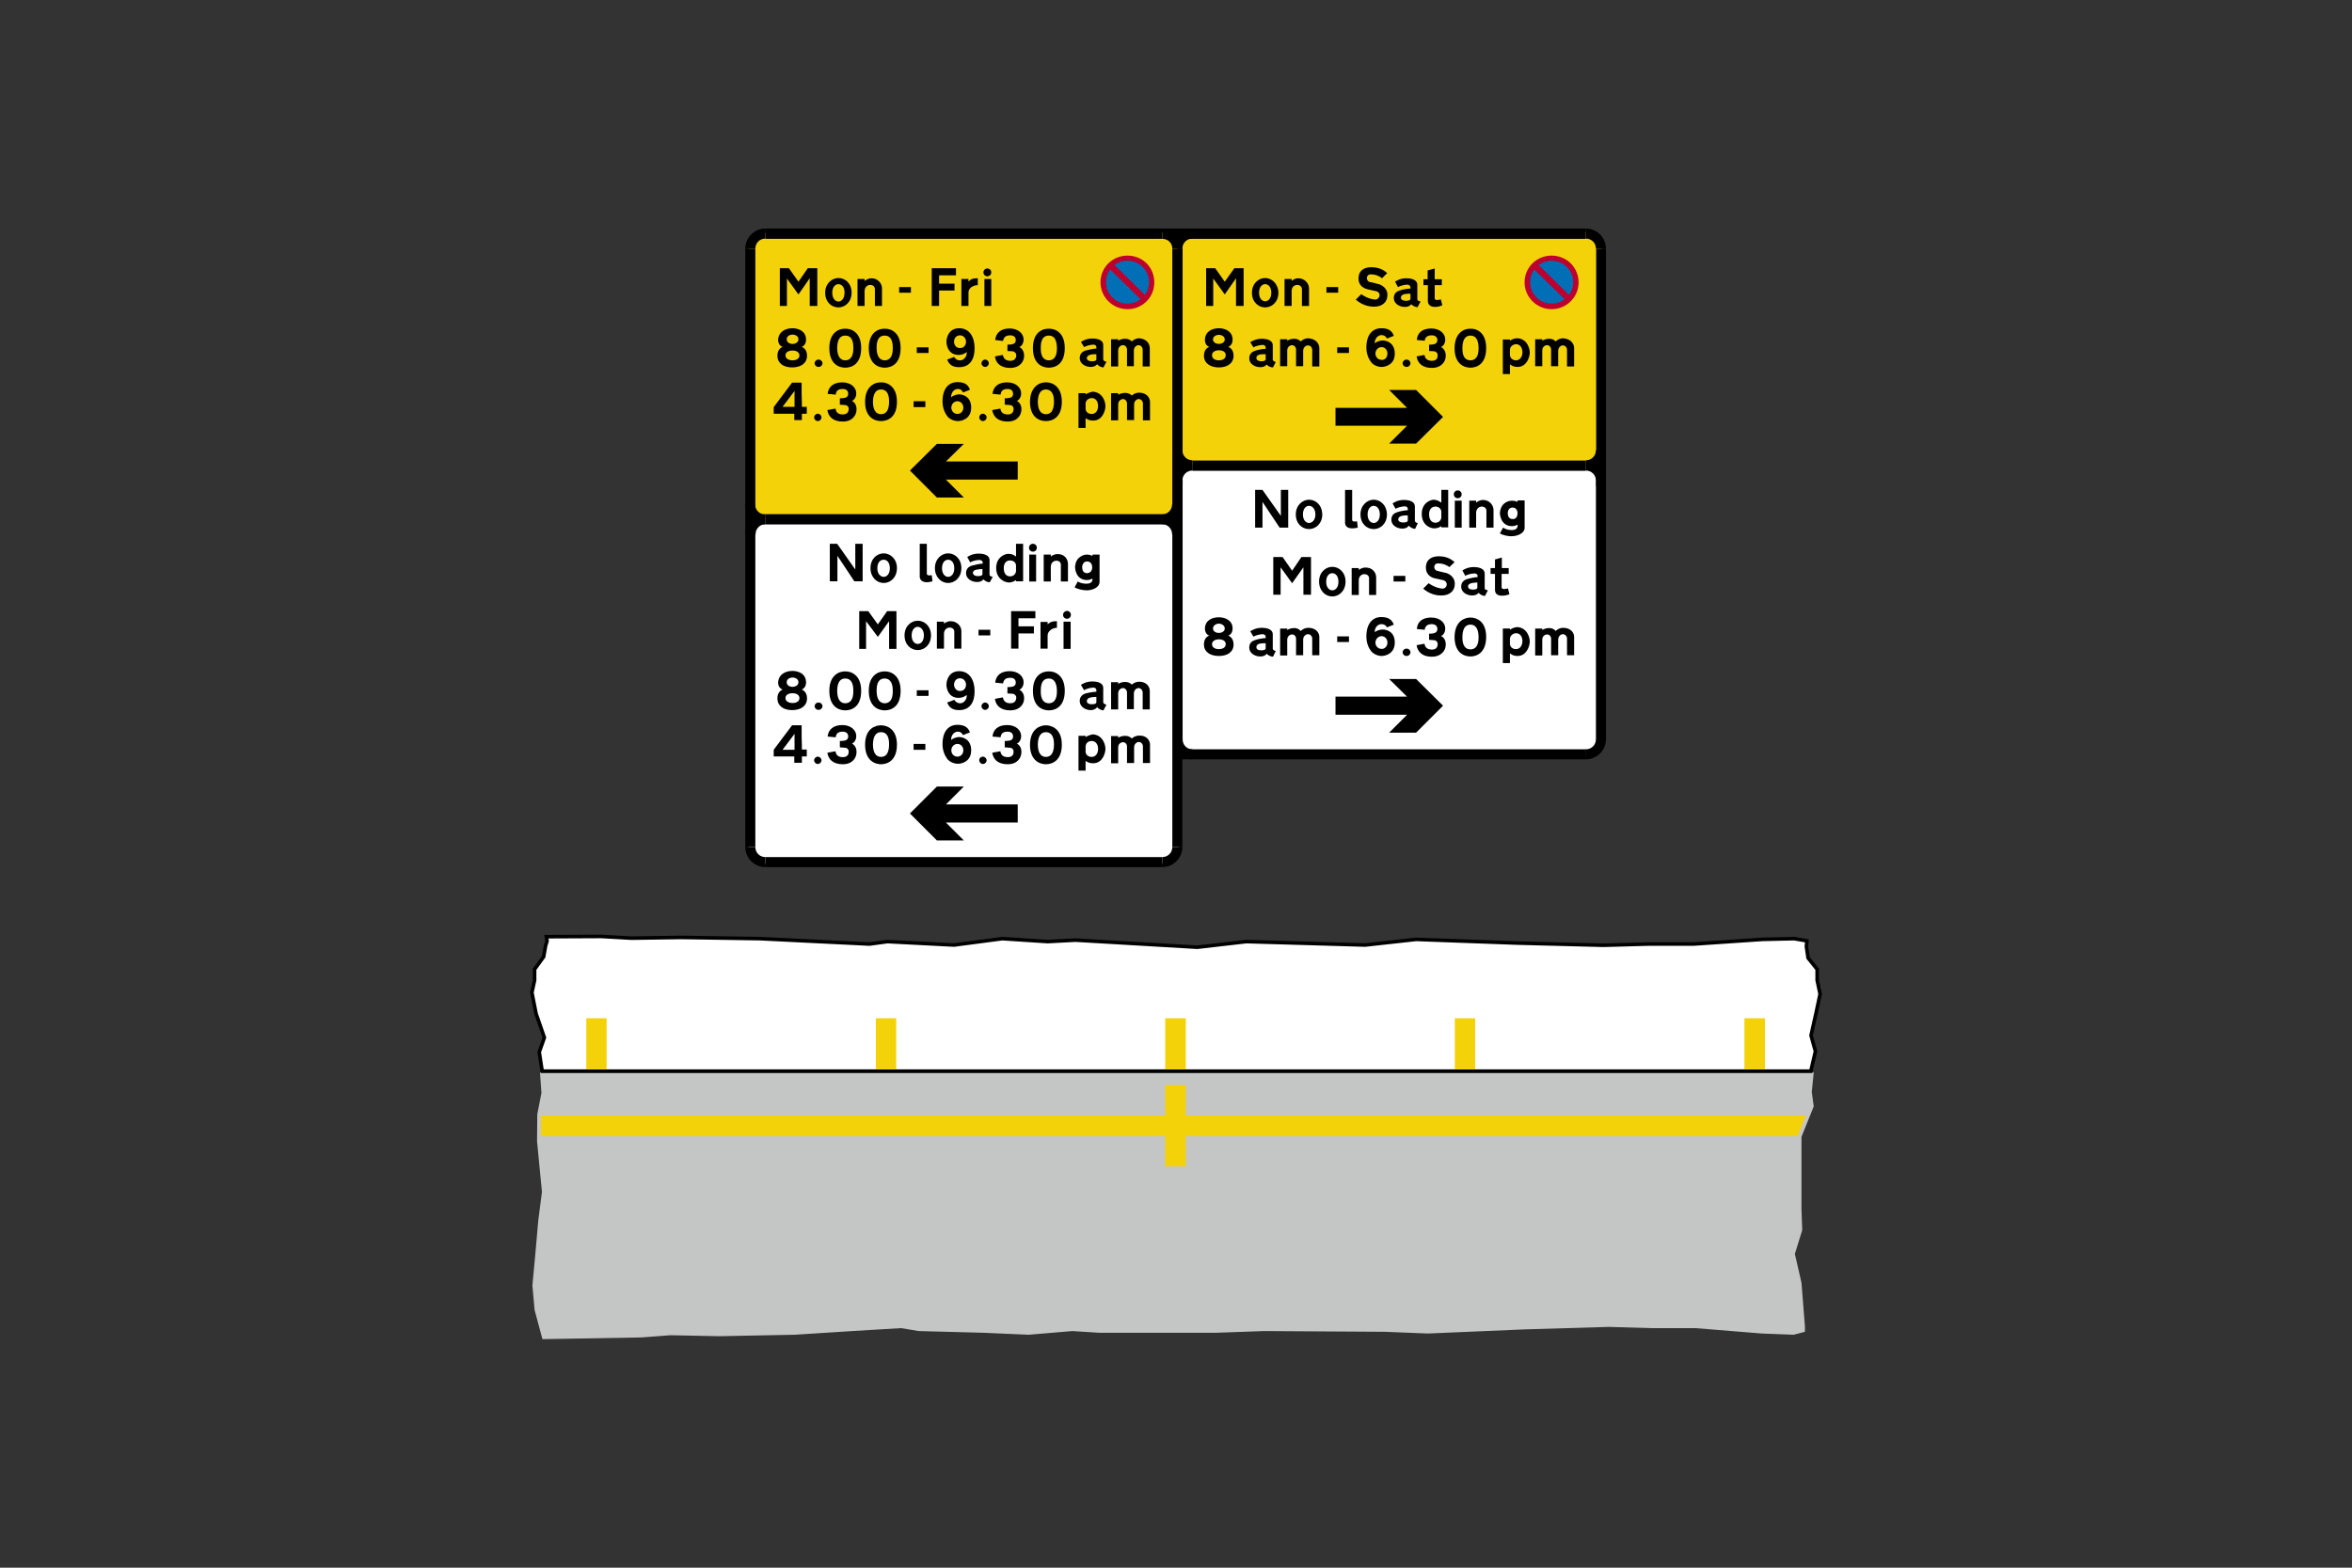 <?xml version="1.0" encoding="utf-8"?>
<!-- Generator: Adobe Illustrator 26.0.2, SVG Export Plug-In . SVG Version: 6.00 Build 0)  -->
<svg version="1.1" id="Layer_1" xmlns="http://www.w3.org/2000/svg" xmlns:xlink="http://www.w3.org/1999/xlink" x="0px" y="0px"
	 viewBox="0 0 960 640" style="enable-background:new 0 0 960 640;" xml:space="preserve">
<rect x="0" y="0" width="960" height="640" fill="#333333" stroke="none"/>
<style type="text/css">
	.st0{fill-rule:evenodd;clip-rule:evenodd;fill:#C4C5C5;}
	.st1{fill-rule:evenodd;clip-rule:evenodd;fill:#FFFFFF;stroke:#000000;stroke-width:1.462;stroke-miterlimit:10;}
	.st2{fill-rule:evenodd;clip-rule:evenodd;fill:#F4D209;}
	.st3{fill-rule:evenodd;clip-rule:evenodd;fill:#FFFFFF;}
	.st4{fill-rule:evenodd;clip-rule:evenodd;}
	.st5{fill-rule:evenodd;clip-rule:evenodd;fill:#BD002D;}
	.st6{fill-rule:evenodd;clip-rule:evenodd;fill:#006FB6;}
</style>
<g>
	<polygon class="st0" points="220.4,437.8 221,446.2 219.3,454.9 219.2,465.9 221.2,486.6 219.7,498.3 218.5,512 217.3,524.8 
		218.2,534.8 221.4,546.7 261.9,546 273.7,545.1 293.5,545.5 324.4,544.9 347.8,543.4 367.8,542.2 375,543.4 401.5,544.1 
		419.9,544.9 437.7,543.4 448.7,544.1 496.2,544.1 515.9,543.4 565.3,543.7 582.8,544.4 622.7,542.7 656.6,541.7 673.9,542.2 
		692,542.2 719.1,544.4 732.1,544.9 736.7,543.7 736.7,541.4 735.3,523.7 732.6,511.9 735.6,502.2 735.3,493.8 735.3,464.1 
		740.3,451.7 739.5,445.8 740.3,437.8 	"/>
	<polygon class="st1" points="739.1,437.3 741,429.2 739.2,422.7 741.2,413.8 742.9,405.8 741.7,400.2 741.7,395.7 738,391.1 
		737.3,386.4 737.5,384.1 732.3,383.2 719.3,383.5 691.2,385.4 672.7,385.4 654.5,385.9 619.2,385 578,383.5 557.2,385.8 
		508.7,384.4 488.7,386.7 439,383.8 427.6,384.4 409.1,383.2 389.4,385.8 362.2,384.4 354.9,385.4 334.5,384.4 310.2,383.2 
		278.1,382.7 257.7,383 245.4,382.3 223,382.4 223.3,384.1 222.7,386.1 221.9,390.6 218.2,395.7 218.2,400.2 217.1,405.2 
		218.8,413.8 222.2,423.6 220.1,429.5 221.3,437.3 	"/>
	<polygon class="st2" points="220.8,463.8 733.8,463.8 737.1,455.4 220.8,455.4 	"/>
	<polygon class="st2" points="475.6,443 484,443 484,476.2 475.6,476.2 	"/>
	<polygon class="st2" points="593.8,415.7 602.1,415.7 602.1,436.6 593.8,436.6 	"/>
	<polygon class="st2" points="712,415.7 720.4,415.7 720.4,436.6 712,436.6 	"/>
	<polygon class="st2" points="357.5,415.7 365.8,415.7 365.8,436.6 357.5,436.6 	"/>
	<polygon class="st2" points="475.6,415.7 484,415.7 484,436.6 475.6,436.6 	"/>
	<polygon class="st2" points="239.3,415.7 247.6,415.7 247.6,436.6 239.3,436.6 	"/>
	<g>
		<g>
			<polygon class="st3" points="480,197.6 481.4,192.1 486.8,189.3 647.2,189.3 652.7,192.1 654.1,196.2 654.1,301.5 651.3,305.6 
				647.2,308.4 486.8,308.4 481.4,305.6 480,301.5 			"/>
			<polygon class="st4" points="535.1,236.3 535.1,242.8 532,242.8 532,231.6 527.4,238.1 522.7,231.6 522.7,242.8 519.7,242.8 
				519.7,227.4 523.5,227.4 527.4,233 531.2,227.4 535.1,227.4 535.1,231.9 			"/>
			<path class="st4" d="M580.9,240.3l2.2-2.2l0,0c2.9,2,5.2,2.2,5.8,2.2c0.8,0,1.6-0.8,1.6-1.7c0-1-0.7-1.5-1.2-1.7
				c-0.6-0.1-2.6-0.6-3.6-0.8c-0.8-0.1-3.7-1-3.7-4.4c0-3.3,2.4-4.6,5.2-4.6c2.7,0,4.8,0.8,6.5,2.4l0,0l-2.1,2l0,0
				c-1.1-0.8-2.6-1.5-4.7-1.5c-1.3,0-1.5,1.2-1.5,1.5c0,0.4,0.3,1.3,1.1,1.5c0.8,0.2,3,0.8,3.3,0.8c0.9,0.1,4,1.3,4,4.5
				c0,2.9-2,4.8-5.5,4.8C584.9,243.2,582.1,241.4,580.9,240.3L580.9,240.3z"/>
			<path class="st4" d="M603,237.8v2.1l0,0c0,0.8-1.6,0.8-1.8,0.8c-0.3,0-2,0-2-1.3C599.2,238,601.3,237.9,603,237.8L603,237.8z
				 M606,239.9v-5.8l0,0c0-1.5-1.5-2.6-4.5-2.6c-2.4,0-4,1-4.6,1.4l0,0l1.2,2.2l0,0c1-0.7,2.9-1,3.8-1c0.8,0,1.2,0.6,1.2,0.9l0,0
				v0.6l0,0c-1,0-3.3,0.5-4.3,0.8c-0.9,0.3-2.4,1-2.4,3.1c0,2.2,2.2,3.6,4.5,3.6c2,0,2.6-1.1,2.6-1.1s1,1.2,2.6,1.3l0,0l1.2-2.3l0,0
				C605.8,240.7,606,240.3,606,239.9L606,239.9z"/>
			<path class="st4" d="M561.7,235.7v7.2h-2.9v-6.9l0,0c0-0.8-0.7-1.6-1.9-1.6c-1.3,0-2.3,1-2.3,2.5l0,0v6h-2.9v-11h2.9v0.8l0,0
				c0,0,1.1-1,2.7-1C560,231.6,561.7,233.6,561.7,235.7L561.7,235.7z"/>
			<path class="st4" d="M543.8,234c-1.2,0-2.5,1-2.5,3.5c0,2.4,1.3,3.5,2.5,3.5l0,0c1.2,0,2.5-1.1,2.5-3.5
				C546.3,235,545,234,543.8,234L543.8,234z M543.8,231.4c-2.7,0-5.4,2.2-5.4,6c0,3.8,2.6,6.1,5.4,6.1l0,0c2.7,0,5.4-2.2,5.4-6.1
				C549.2,233.6,546.5,231.4,543.8,231.4L543.8,231.4z"/>
			<path class="st4" d="M616.1,242.6l-0.6-2.4l0,0c-2,0.6-2.6,0.1-2.6-0.4l0,0v-5.5h2.9v-2.4H613v-4.3l-2.8,0.8v3.5h-1.8v2.4h1.8
				v6.5l0,0c0,1.4,0.8,2.4,2.9,2.4C614.7,243.2,615.8,242.7,616.1,242.6L616.1,242.6z"/>
			<polygon class="st4" points="568.8,235.1 573.6,235.1 573.6,237.4 568.8,237.4 			"/>
			<polygon class="st4" points="514.1,200 515.3,200 522.8,210.6 522.8,200 525.8,200 525.8,215.4 522.3,215.4 515.3,204.9 
				515.3,215.4 512.3,215.4 512.3,200 513.1,200 			"/>
			<path class="st4" d="M588.3,209c0,0.7,0,1.4,0,2.2c0,0.9-0.8,2.2-2.4,2.2c-1.7,0-2.6-1.4-2.6-3.5c0-2,1.1-3.1,2.6-3.1
				C587.2,206.8,588.3,207.7,588.3,209L588.3,209z M588.3,205.2c0-1.7,0-3.4,0-5.2c0.9,0,1.8,0,2.8,0c0,5.1,0,10.2,0,15.3
				c-0.9,0-1.8,0-2.8,0c0-0.1,0-0.3,0-0.5c0,0-1.2,0.9-2.9,0.9c-1.7,0-5.1-1.4-5.1-5.9c0-4.5,3.6-5.8,4.9-5.8
				C586.6,204.1,587.2,204.5,588.3,205.2L588.3,205.2z"/>
			<path class="st4" d="M612.2,217.8l1.3-2.4l0,0c0.5,0.3,1.5,1,3.6,1c2.8,0,2.3-2.2,2.3-2.2s-1,0.6-2.2,0.6c-4.9,0-5-5.3-5-5.3
				s0-2.4,1.7-3.9c1-0.8,2-1.2,3.3-1.2c0.4,0,1.5,0.1,2.2,0.5l0,0v-0.6h2.9v11.1l0,0c0,2.5-3.3,3.5-5.2,3.5
				C615.4,219,613.3,218.4,612.2,217.8L612.2,217.8z M619.4,209.5c0-1.1-0.6-2.3-2-2.3c-1.5,0-2,1.3-2,2.3c0,1,0.4,2.4,2,2.4l0,0
				C618.8,212,619.4,210.8,619.4,209.5L619.4,209.5z"/>
			<polygon class="st4" points="593.8,204.4 596.6,204.4 596.6,215.4 593.8,215.4 			"/>
			<path class="st4" d="M595,200.2c0.9,0,1.6,0.7,1.6,1.6c0,0.9-0.7,1.6-1.6,1.6s-1.6-0.7-1.6-1.6
				C593.4,200.9,594.1,200.2,595,200.2L595,200.2z"/>
			<path class="st4" d="M554.2,215.4l-0.3-2.6l0,0c-1.3,0.3-2,0.1-2-0.6l0,0v-12.2h-2.9v13.4l0,0c0,1.1,0.7,2.3,2.9,2.3
				C553.1,215.7,554.2,215.4,554.2,215.4L554.2,215.4z"/>
			<path class="st4" d="M534.3,206.5c-1.2,0-2.5,1.1-2.5,3.5c0,2.4,1.3,3.5,2.5,3.5l0,0c1.2,0,2.6-1.1,2.6-3.5
				C536.9,207.6,535.5,206.5,534.3,206.5L534.3,206.5z M534.3,204c-2.6,0-5.4,2.2-5.4,6c0,3.8,2.6,6,5.4,6l0,0c2.7,0,5.4-2.2,5.4-6
				C539.6,206.1,537,204,534.3,204L534.3,204z"/>
			<path class="st4" d="M560.7,206.5c-1.2,0-2.5,1.1-2.5,3.5c0,2.4,1.3,3.5,2.5,3.5l0,0c1.2,0,2.5-1.1,2.5-3.5
				C563.2,207.6,561.9,206.5,560.7,206.5L560.7,206.5z M560.7,204c-2.6,0-5.4,2.2-5.4,6c0,3.8,2.6,6,5.4,6l0,0c2.7,0,5.4-2.2,5.4-6
				C566,206.1,563.3,204,560.7,204L560.7,204z"/>
			<path class="st4" d="M574.6,210.4v2.1l0,0c0,0.8-1.6,0.8-1.9,0.8c-0.2,0-2,0-2-1.3C570.8,210.5,572.9,210.4,574.6,210.4
				L574.6,210.4z M577.5,212.4v-5.7l0,0c0-1.5-1.5-2.6-4.5-2.6c-2.4,0-4,1-4.6,1.4l0,0l1.2,2.2l0,0c1-0.6,2.9-1,3.8-1
				c0.8,0,1.2,0.6,1.2,1l0,0v0.6l0,0c-1,0-3.3,0.4-4.3,0.8c-0.9,0.3-2.4,0.9-2.4,3.1c0,2.2,2.2,3.6,4.5,3.6c2,0,2.6-1.2,2.6-1.2
				s1,1.2,2.6,1.3l0,0l1.1-2.3l0,0C577.4,213.2,577.5,212.7,577.5,212.4L577.5,212.4z"/>
			<path class="st4" d="M609.6,208.2v7.2h-2.9v-6.9l0,0c0-0.8-0.6-1.7-1.9-1.7c-1.2,0-2.3,1-2.3,2.5l0,0v6.1h-2.8v-11h2.8v0.8l0,0
				c0,0,1.2-1.1,2.8-1.1C607.9,204.1,609.6,206.2,609.6,208.2L609.6,208.2z"/>
			<path class="st4" d="M651.4,196.2L651.4,196.2c0-2.3-1.8-4.1-4.1-4.1V188c4.5,0,8.2,3.7,8.2,8.2L651.4,196.2L651.4,196.2z"/>
			<polygon class="st4" points="545.1,291.8 574.3,291.8 567,299.1 578,299.1 589,288.1 578,277.2 567,277.2 574.3,284.4 
				545.1,284.4 			"/>
			<path class="st4" d="M480.6,305.9v4.1h166.8v-4.1l0,0C591.8,305.9,536.2,305.9,480.6,305.9L480.6,305.9z"/>
			<path class="st4" d="M651.4,301.8c0,2.3-1.8,4.1-4.1,4.1c0,1.3,0,2.7,0,4.1c4.5,0,8.2-3.7,8.2-8.2
				C654.2,301.8,652.8,301.8,651.4,301.8L651.4,301.8z"/>
			<path class="st4" d="M651.4,196.2v105.7h4.1V196.2h0C654.2,196.2,652.8,196.2,651.4,196.2L651.4,196.2z"/>
			<path class="st4" d="M482.6,196.2L482.6,196.2c0-2.3,1.8-4.1,4.1-4.1V188c-4.5,0-8.2,3.7-8.2,8.2L482.6,196.2L482.6,196.2z"/>
			<path class="st4" d="M478.5,196.2v105.7h4.2V196.2l0,0C481.3,196.2,479.9,196.2,478.5,196.2L478.5,196.2z"/>
			<path class="st4" d="M482.7,301.8c0,2.3,1.7,4.1,4,4.1c0,1.3,0,2.7,0,4.1c-4.5,0-8.2-3.7-8.2-8.2
				C479.9,301.8,481.3,301.8,482.7,301.8L482.7,301.8z"/>
			<path class="st4" d="M538.5,260v7.5h-2.9v-6.8l0,0c0-1-0.8-1.8-1.7-1.8c-0.9,0-2,0.8-2,2.2l0,0v6.4h-2.9v-6.8l0,0
				c0-1-0.8-1.7-1.6-1.7c-0.8,0-2,0.6-2,2.2l0,0v6.4h-2.9v-11h2.9v0.6l0,0c0,0,1-0.8,2.9-0.8c1.7,0,2.6,1.2,2.6,1.2s1.2-1.3,3.1-1.3
				C537,256.3,538.5,258.2,538.5,260L538.5,260z"/>
			<path class="st4" d="M616.3,260.8v2l0,0c0,1.1,0.8,2.2,2.5,2.2c1.6,0,2.6-1.5,2.6-3.3c0-1.7-0.9-3.2-2.6-3.2
				C617.2,258.6,616.3,259.8,616.3,260.8L616.3,260.8z M616.3,257.1v-0.5h-2.9v14.1h2.9v-4l0,0c0,0,1,1.1,3.1,1.1c3.8,0,5-4.2,5-5.9
				c0-1.4-0.6-3-1.4-4c-0.8-1-2-1.8-3.8-1.9C618.2,256.1,617.1,256.5,616.3,257.1L616.3,257.1z"/>
			<path class="st4" d="M574.1,264.8c0.9,0,1.6,0.7,1.6,1.5c0,0.8-0.7,1.5-1.6,1.5s-1.6-0.7-1.6-1.5
				C572.5,265.5,573.2,264.8,574.1,264.8L574.1,264.8z"/>
			<path class="st4" d="M588.1,259.7c0.1,0,1.8-0.7,1.8-3.1c0-2.4-2.2-4.5-5.7-4.5c-3.6,0-5.7,1.7-5.9,4.7l0,0l3.2,0.3l0,0
				c0.2-1.4,1-2.3,2.9-2.3c2,0,2.3,1.4,2.3,2c-0.1,1.3-0.8,1.9-3.4,1.9l0,0v2.5l0,0c0.8,0.1,2.3,0.1,2.7,0.3c0.8,0.6,0.8,1,0.8,1.5
				c0,0.3,0,2.2-2.3,2.2c-2.3,0-2.9-1.3-3.1-2.4l0,0l-3.2,0.6l0,0c0.4,2.6,2.2,4.7,6.2,4.7c4,0,5.7-2.7,5.7-4.8
				C590.2,261.1,588.9,259.8,588.1,259.7L588.1,259.7z"/>
			<path class="st4" d="M566.3,262.3c0-1.4-1-2.6-2.4-2.6c-1.4,0-2.5,1.3-2.5,2.6c0,1.4,1,2.6,2.5,2.6
				C564.7,265,566.3,264.3,566.3,262.3L566.3,262.3z M566.1,256.1c0.9-0.3,1.8-0.7,2.8-1.1c-0.6-1.5-1.6-3.1-5.1-3.1
				c-3.5,0-6.1,2.6-6.1,8c0,2.8,1.1,4.9,2,6c0.8,1,2.6,1.9,4.2,1.9c1.7,0,5.4-1,5.4-5.5c0-4.5-3.4-5.3-4.9-5.3
				c-1.5,0-2.9,0.7-3.3,1.1c0-2.4,1.7-3.3,2.7-3.3C564.9,254.8,565.6,255.2,566.1,256.1L566.1,256.1z"/>
			<path class="st4" d="M497.5,258.4c-1.1,0-2.4-0.6-2.4-1.8c0-1.3,1.3-2,2.4-2l0,0c1.1,0,2.4,0.7,2.4,2
				C499.9,257.8,498.6,258.4,497.5,258.4L497.5,258.4z M497.5,265c-1.6,0-2.8-0.7-2.8-2c0-1.3,1.3-2,2.8-2l0,0c1.5,0,2.8,0.6,2.8,2
				C500.3,264.3,499.1,265,497.5,265L497.5,265z M497.5,252c2.5,0,5.6,1.2,5.6,4.6c0,2.4-1.8,2.9-1.8,2.9s2.2,0.6,2.2,3.6
				c0,3-2.4,4.7-6,4.7l0,0c-3.6,0-6.1-1.7-6.1-4.7c0-3.1,2.2-3.6,2.2-3.6s-1.8-0.5-1.8-2.9C491.9,253.1,494.9,252,497.5,252
				L497.5,252z"/>
			<path class="st4" d="M600.2,255c1.6,0,3.2,1,3.3,4.9c0.1,4-1.5,5.2-3.3,5.2l0,0c-1.9,0-3.4-1.3-3.3-5.2
				C597,255.9,598.6,255,600.2,255L600.2,255z M600.2,252.1c2.2,0,6.4,1.3,6.4,7.9s-4,8-6.4,8l0,0c-2.4,0-6.5-1.3-6.5-8
				C593.8,253.4,598,252.1,600.2,252.1L600.2,252.1z"/>
			<path class="st4" d="M516.6,262.6v2.1l0,0c0,0.8-1.6,0.8-1.8,0.8c-0.3,0-2,0-2-1.3C512.8,262.6,514.9,262.6,516.6,262.6
				L516.6,262.6z M519.5,264.6v-5.7l0,0c0-1.5-1.5-2.6-4.5-2.6c-2.4,0-4,1-4.7,1.4l0,0l1.3,2.2l0,0c1-0.6,2.9-1,3.8-1
				c0.8,0,1.2,0.6,1.2,1l0,0v0.6l0,0c-1,0-3.3,0.4-4.3,0.8c-0.9,0.3-2.4,0.9-2.4,3.1c0,2.2,2.2,3.6,4.5,3.6c2,0,2.6-1.1,2.6-1.1
				s1,1.1,2.6,1.2l0,0l1.1-2.3l0,0C519.4,265.4,519.5,264.9,519.5,264.6L519.5,264.6z"/>
			<polygon class="st4" points="545.8,259.8 550.6,259.8 550.6,262.1 545.8,262.1 			"/>
			<path class="st4" d="M642.5,260v7.5h-2.9v-6.8l0,0c0-1-0.8-1.8-1.7-1.8c-0.8,0-1.9,0.8-1.9,2.2l0,0v6.4h-2.9v-6.8l0,0
				c0-1-0.8-1.7-1.6-1.7c-0.8,0-2,0.6-2,2.2l0,0v6.4h-2.9v-11h2.9v0.6l0,0c0,0,1-0.8,2.9-0.8c1.7,0,2.6,1.2,2.6,1.2
				c-0.1,0,1.2-1.3,3-1.3C641,256.3,642.5,258.2,642.5,260L642.5,260z"/>
			<polygon class="st2" points="480.2,101.6 482.9,96.1 488.4,94.7 647.3,94.7 652.8,97.5 654.2,104.3 654.2,182.9 651.4,188.6 
				645.9,189.8 485.7,189.8 481.6,187 480.2,181.6 			"/>
			<polygon class="st4" points="507.6,118.3 507.6,124.9 504.5,124.9 504.5,113.6 499.9,120.2 495.2,113.7 495.2,124.9 492.3,124.9 
				492.3,109.5 496,109.5 499.9,115 503.8,109.5 507.6,109.5 507.6,113.9 			"/>
			<path class="st4" d="M553.4,122.3l2.2-2.2l0,0c2.9,2,5.2,2.2,5.8,2.2c0.8,0,1.7-0.8,1.7-1.8s-0.8-1.5-1.3-1.6
				c-0.5-0.1-2.6-0.6-3.6-0.8c-0.8-0.2-3.7-1-3.7-4.4s2.4-4.6,5.2-4.6c2.7,0,4.8,0.8,6.5,2.4l0,0l-2.1,2.1l0,0
				c-1.1-0.9-2.6-1.6-4.7-1.6c-1.3,0-1.5,1.2-1.5,1.6s0.3,1.3,1.1,1.5c0.8,0.1,3,0.7,3.3,0.8c0.9,0.1,4,1.3,4,4.5
				c0,2.9-2,4.8-5.5,4.8C557.4,125.2,554.6,123.5,553.4,122.3L553.4,122.3z"/>
			<path class="st4" d="M575.7,119.9v2.1l0,0c0,0.8-1.6,0.8-1.9,0.8c-0.3,0-2,0-2-1.3C571.8,120,573.8,119.9,575.7,119.9
				L575.7,119.9z M578.5,121.9v-5.7l0,0c0-1.5-1.5-2.6-4.5-2.6c-2.4,0-4,1-4.6,1.4l0,0l1.2,2.2l0,0c1-0.6,2.9-1,3.8-1
				c0.8,0,1.3,0.6,1.3,1l0,0v0.6l0,0c-1,0-3.4,0.4-4.4,0.8c-0.9,0.3-2.4,0.9-2.4,3.1c0,2.2,2.2,3.6,4.5,3.6c2,0,2.6-1.1,2.6-1.1
				s1,1.1,2.6,1.2l0,0l1.2-2.3l0,0C578.4,122.8,578.5,122.3,578.5,121.9L578.5,121.9z"/>
			<path class="st4" d="M534.3,117.7v7.2h-2.9V118l0,0c0-0.8-0.7-1.7-1.9-1.7c-1.3,0-2.3,1-2.3,2.5l0,0v6.1h-2.9v-11h2.9v0.8l0,0
				c0,0,1.1-1.1,2.7-1.1C532.5,113.6,534.3,115.7,534.3,117.7L534.3,117.7z"/>
			<path class="st4" d="M516.4,116c-1.2,0-2.5,1.1-2.5,3.5s1.3,3.5,2.5,3.5l0,0c1.2,0,2.5-1.1,2.5-3.5S517.6,116,516.4,116
				L516.4,116z M516.4,113.5c-2.7,0-5.4,2.2-5.4,6c0,3.8,2.6,6,5.4,6l0,0c2.7,0,5.4-2.2,5.4-6C521.7,115.7,519,113.5,516.4,113.5
				L516.4,113.5z"/>
			<path class="st4" d="M588.7,124.6l-0.6-2.4l0,0c-2,0.6-2.5,0.1-2.5-0.4l0,0v-5.4h2.9v-2.4h-2.9v-4.4l-2.9,0.8v3.6H581v2.4h1.8
				v6.4l0,0c0,1.4,0.8,2.5,3,2.5C587.2,125.3,588.3,124.8,588.7,124.6L588.7,124.6z"/>
			<polygon class="st4" points="541.4,117.2 546.2,117.2 546.2,119.5 541.4,119.5 			"/>
			<path class="st5" d="M625.5,123c4.3,4.3,11.3,4.3,15.6,0c4.3-4.2,4.3-11.2,0-15.5c-4.3-4.2-11.3-4.2-15.6,0
				C621.2,111.8,621.2,118.7,625.5,123L625.5,123z"/>
			<path class="st6" d="M627.1,121.4c3.4,3.4,9,3.4,12.4,0c3.5-3.4,3.5-9,0-12.4c-3.4-3.4-9-3.4-12.4,0
				C623.7,112.4,623.7,118,627.1,121.4L627.1,121.4z"/>
			<polygon class="st5" points="639.5,123 641.3,121.3 627.2,107.4 625.4,109.2 			"/>
			<path class="st4" d="M651.4,183.8L651.4,183.8c0,2.3-1.8,4.1-4.1,4.1v4.1c4.5,0,8.2-3.7,8.2-8.2L651.4,183.8L651.4,183.8z"/>
			<path class="st4" d="M471.2,93.3v4.2h176.1v-4.2l0,0C588.7,93.3,530,93.3,471.2,93.3L471.2,93.3z"/>
			<path class="st4" d="M482.6,101.5L482.6,101.5c0-2.3,1.8-4.1,4.1-4.1v-4.1c-4.5,0-8.2,3.7-8.2,8.2L482.6,101.5L482.6,101.5z"/>
			<path class="st4" d="M482.6,183.8L482.6,183.8c0,2.3,1.8,4.1,4.1,4.1v4.1c-4.5,0-8.2-3.7-8.2-8.2L482.6,183.8L482.6,183.8z"/>
			<path class="st4" d="M478.5,101.5V198h4.2v-96.5l0,0C481.3,101.5,479.9,101.5,478.5,101.5L478.5,101.5z"/>
			<path class="st4" d="M651.5,101.5v97h4v-97h0C654.2,101.5,652.9,101.5,651.5,101.5L651.5,101.5z"/>
			<path class="st4" d="M651.4,101.5L651.4,101.5c0-2.3-1.8-4.1-4.1-4.1v-4.1c4.5,0,8.2,3.7,8.2,8.2L651.4,101.5L651.4,101.5z"/>
			<polygon class="st4" points="545.1,173.8 574.3,173.8 567,181.1 578,181.1 589,170.2 578,159.2 567,159.2 574.3,166.5 
				545.1,166.5 			"/>
			<path class="st4" d="M486.7,188v4.2h160.6V188l0,0C593.8,188,540.3,188,486.7,188L486.7,188z"/>
			<path class="st4" d="M538.5,142.1v7.5h-2.9v-6.8l0,0c0-1-0.8-1.8-1.7-1.8c-0.9,0-2,0.8-2,2.2l0,0v6.3h-2.9v-6.8l0,0
				c0-1-0.8-1.8-1.6-1.8c-0.8,0-2,0.6-2,2.2l0,0v6.4h-2.9v-11h2.9v0.6l0,0c0,0,1-0.8,2.9-0.8c1.7,0,2.6,1.1,2.6,1.1s1.2-1.3,3.1-1.3
				C537,138.3,538.5,140.2,538.5,142.1L538.5,142.1z"/>
			<path class="st4" d="M616.3,142.8v2l0,0c0,1.1,0.8,2.3,2.5,2.3c1.6,0,2.6-1.5,2.6-3.3c0-1.7-0.9-3.3-2.6-3.3
				C617.2,140.6,616.3,141.8,616.3,142.8L616.3,142.8z M616.3,139.1v-0.5h-2.9v14.1h2.9v-4l0,0c0,0,1,1.1,3.1,1.1c3.8,0,5-4.1,5-5.9
				c0-1.4-0.6-2.9-1.4-4c-0.8-0.9-2-1.8-3.8-1.8C618.2,138.1,617.1,138.5,616.3,139.1L616.3,139.1z"/>
			<path class="st4" d="M574.1,146.8c0.9,0,1.6,0.7,1.6,1.5c0,0.8-0.7,1.5-1.6,1.5s-1.6-0.7-1.6-1.5
				C572.5,147.5,573.2,146.8,574.1,146.8L574.1,146.8z"/>
			<path class="st4" d="M588.1,141.7c0.1,0,1.8-0.7,1.8-3.1c0-2.4-2.2-4.5-5.7-4.5c-3.6,0-5.7,1.7-5.9,4.7l0,0l3.2,0.3l0,0
				c0.2-1.4,1-2.2,2.9-2.2c2,0,2.3,1.4,2.3,1.9c-0.1,1.4-0.8,1.9-3.4,1.9l0,0v2.6l0,0c0.8,0.1,2.3,0,2.7,0.3c0.8,0.6,0.8,1,0.8,1.6
				c0,0.3,0,2.1-2.3,2.1c-2.3,0-2.9-1.3-3.1-2.4l0,0l-3.2,0.6l0,0c0.4,2.6,2.2,4.7,6.2,4.7c4,0,5.7-2.7,5.7-4.8
				C590.2,143.2,588.9,141.9,588.1,141.7L588.1,141.7z"/>
			<path class="st4" d="M566.3,144.3c0-1.4-1-2.6-2.4-2.6c-1.4,0-2.5,1.2-2.5,2.6c0,1.4,1,2.6,2.5,2.6
				C564.7,147.1,566.3,146.4,566.3,144.3L566.3,144.3z M566.1,138.2c0.9-0.3,1.8-0.7,2.8-1.1c-0.6-1.6-1.6-3.1-5.1-3.1
				c-3.5,0-6.1,2.5-6.1,7.9c0,2.8,1.1,4.9,2,6c0.8,1.1,2.6,1.9,4.2,1.9c1.7,0,5.4-1,5.4-5.4c0-4.5-3.4-5.4-4.9-5.4
				c-1.5,0-2.9,0.7-3.3,1.2c0-2.4,1.7-3.4,2.7-3.4C564.9,136.8,565.6,137.2,566.1,138.2L566.1,138.2z"/>
			<path class="st4" d="M497.5,140.4c-1.1,0-2.4-0.6-2.4-1.8c0-1.3,1.3-1.9,2.4-1.9l0,0c1.1,0,2.4,0.6,2.4,1.9
				C499.9,139.8,498.6,140.4,497.5,140.4L497.5,140.4z M497.5,147.1c-1.6,0-2.8-0.7-2.8-2.1c0-1.3,1.3-2,2.8-2l0,0
				c1.5,0,2.8,0.6,2.8,2C500.3,146.4,499.1,147.1,497.5,147.1L497.5,147.1z M497.5,134c2.5,0,5.6,1.2,5.6,4.7c0,2.4-1.8,2.9-1.8,2.9
				s2.2,0.6,2.2,3.6c0,3-2.4,4.8-6,4.8l0,0c-3.6,0-6.1-1.8-6.1-4.8s2.2-3.6,2.2-3.6s-1.8-0.4-1.8-2.9
				C491.9,135.2,494.9,134,497.5,134L497.5,134z"/>
			<path class="st4" d="M600.2,137c1.6,0,3.2,0.9,3.3,4.9c0.1,4-1.5,5.2-3.3,5.2l0,0c-1.9,0-3.4-1.2-3.3-5.2
				C597,137.9,598.6,137,600.2,137L600.2,137z M600.2,134.2c2.2-0.1,6.4,1.2,6.4,7.9c0,6.7-4,8-6.4,8l0,0c-2.4,0-6.5-1.3-6.5-8
				C593.8,135.4,598,134.1,600.2,134.2L600.2,134.2z"/>
			<path class="st4" d="M516.6,144.6v2.1l0,0c0,0.8-1.6,0.8-1.8,0.8c-0.3,0-2-0.1-2-1.4C512.8,144.6,514.9,144.6,516.6,144.6
				L516.6,144.6z M519.5,146.6v-5.7l0,0c0-1.5-1.5-2.6-4.5-2.6c-2.4,0-4,1-4.7,1.4l0,0l1.3,2.1l0,0c1-0.6,2.9-1,3.8-1
				c0.8,0,1.2,0.6,1.2,1l0,0v0.6l0,0c-1,0-3.3,0.4-4.3,0.8c-0.9,0.3-2.4,1-2.4,3.1c0,2.2,2.2,3.6,4.5,3.6c2,0,2.6-1.1,2.6-1.1
				s1,1.2,2.6,1.2l0,0l1.1-2.2l0,0C519.4,147.4,519.5,146.9,519.5,146.6L519.5,146.6z"/>
			<polygon class="st4" points="545.8,141.8 550.6,141.8 550.6,144.1 545.8,144.1 			"/>
			<path class="st4" d="M642.5,142.1v7.5h-2.9v-6.8l0,0c0-1-0.8-1.8-1.7-1.8c-0.8,0-1.9,0.8-1.9,2.2l0,0v6.3h-2.9v-6.8l0,0
				c0-1-0.8-1.8-1.6-1.8c-0.8,0-2,0.6-2,2.2l0,0v6.4h-2.9v-11h2.9v0.6l0,0c0,0,1-0.8,2.9-0.8c1.7,0,2.6,1.1,2.6,1.1
				c-0.1,0,1.2-1.3,3-1.3C641,138.3,642.5,140.2,642.5,142.1L642.5,142.1z"/>
		</g>
		<g>
			<polygon class="st2" points="305.5,101.6 308.3,96.1 313.8,94.7 474.2,94.7 479.7,97.5 481.1,104.3 481.1,205.1 479.7,210.6 
				472.8,211.9 311,211.9 306.9,209.2 305.5,203.7 			"/>
			<polygon class="st3" points="305.5,219.6 306.9,214.1 312.4,211.4 474.2,211.4 479.7,214.1 481.1,218.2 481.1,345.8 478.3,349.9 
				474.2,352.6 312.4,352.6 306.9,349.9 305.5,345.8 			"/>
			<path class="st4" d="M308.4,218.2L308.4,218.2C308.3,218.2,308.3,218.1,308.4,218.2c-0.1-2.3,1.8-4.2,4-4.2v-4.1
				c-4.5,0-8.2,3.7-8.2,8.2c0,0,0,0,0,0.1L308.4,218.2z"/>
			<path class="st4" d="M478.4,218.2L478.4,218.2C478.5,218.2,478.5,218.1,478.4,218.2c0.1-2.3-1.8-4.2-4-4.2v-4.1
				c4.5,0,8.2,3.7,8.2,8.2c0,0,0,0,0,0.1L478.4,218.2z"/>
			<polygon class="st4" points="312.4,349.9 474.4,349.9 474.4,354 312.4,354 			"/>
			<path class="st4" d="M478.5,345.8c0,2.3-1.8,4.1-4.1,4.1c0,1.3,0,2.7,0,4.1c4.5,0,8.2-3.7,8.2-8.2
				C481.3,345.8,479.9,345.8,478.5,345.8L478.5,345.8z"/>
			<path class="st4" d="M308.3,345.8c0,2.3,1.8,4.1,4.1,4.1c0,1.3,0,2.7,0,4.1c-4.5,0-8.2-3.7-8.2-8.2
				C305.5,345.8,306.9,345.8,308.3,345.8L308.3,345.8z"/>
			<path class="st4" d="M308.3,101.5L308.3,101.5c0-2.3,1.8-4.1,4.1-4.1v-4.1c-4.5,0-8.2,3.7-8.2,8.2L308.3,101.5L308.3,101.5z"/>
			<path class="st4" d="M478.4,205.9L478.4,205.9c0,2.3-1.8,4.1-4.1,4.1v4.1c4.5,0,8.2-3.7,8.2-8.2L478.4,205.9L478.4,205.9z"/>
			<path class="st4" d="M308.2,205.9L308.2,205.9c0,2.3,1.8,4.1,4.1,4.1v4.1c-4.5,0-8.2-3.7-8.2-8.2L308.2,205.9L308.2,205.9z"/>
			<polygon class="st4" points="312.4,93.3 474.4,93.3 474.4,97.5 312.4,97.5 			"/>
			<path class="st4" d="M478.5,101.5L478.5,101.5c0-2.3-1.8-4-4.1-4v-4.2c4.5,0,8.2,3.7,8.2,8.2L478.5,101.5L478.5,101.5z"/>
			<polygon class="st4" points="416.9,249.5 412.7,249.5 412.7,264.8 415.7,264.8 415.7,258.6 422,258.6 422,255.7 415.7,255.7 
				415.7,252.4 422.6,252.4 422.6,249.5 419.5,249.5 			"/>
			<path class="st4" d="M431.4,256.3v-2.7l0,0c-2.6,0-3.1,0.7-3.8,1.3l0,0v-1h-2.9v10.9h2.9v-5.4l0,0
				C427.6,257.7,429.5,256.3,431.4,256.3L431.4,256.3z"/>
			<polygon class="st4" points="365.9,258.2 365.9,264.9 362.9,264.9 362.9,253.6 358.3,260 353.5,253.6 353.5,264.9 350.7,264.9 
				350.7,249.5 354.4,249.5 358.3,254.9 362.1,249.5 365.9,249.5 365.9,253.8 			"/>
			<path class="st4" d="M392.4,257.6v7.2h-2.9v-7l0,0c0-0.8-0.7-1.6-1.9-1.6c-1.2,0-2.3,1-2.3,2.5l0,0v6.1h-2.9v-11h2.9v0.8l0,0
				c0,0,1.1-1,2.7-1C390.7,253.6,392.4,255.7,392.4,257.6L392.4,257.6z"/>
			<path class="st4" d="M374.6,255.9c-1.2,0-2.5,1.1-2.5,3.5s1.3,3.5,2.5,3.5l0,0c1.2,0,2.5-1.1,2.5-3.5
				C377.1,257.1,375.8,255.9,374.6,255.9L374.6,255.9z M374.6,253.4c-2.7,0-5.4,2.2-5.4,6c0,3.8,2.6,6,5.4,6l0,0
				c2.7,0,5.4-2.2,5.4-6C380,255.6,377.3,253.4,374.6,253.4L374.6,253.4z"/>
			<polygon class="st4" points="399.4,257.1 404.2,257.1 404.2,259.4 399.4,259.4 			"/>
			<polygon class="st4" points="434.1,253.8 437,253.8 437,264.9 434.1,264.9 			"/>
			<path class="st4" d="M435.5,249.4c0.9,0,1.6,0.7,1.6,1.6s-0.7,1.6-1.6,1.6c-0.9,0-1.6-0.7-1.6-1.6S434.7,249.4,435.5,249.4
				L435.5,249.4z"/>
			<polygon class="st4" points="340.4,222 341.7,222 349.1,232.5 349.1,222 352.1,222 352.1,237.3 348.7,237.3 341.8,226.9 
				341.8,237.3 338.7,237.3 338.7,222 339.5,222 			"/>
			<path class="st4" d="M414.7,230.9c0,0.7,0,1.4,0,2.2c0,0.9-0.8,2.2-2.4,2.2c-1.7,0-2.6-1.3-2.6-3.4s1.1-3.1,2.5-3.1
				C413.6,228.8,414.7,229.6,414.7,230.9L414.7,230.9z M414.7,227.2c0-1.7,0-3.4,0-5.2c0.9,0,1.9,0,2.9,0c0,5.1,0,10.2,0,15.3
				c-0.9,0-1.9,0-2.9,0c0-0.1,0-0.3,0-0.5c0,0-1.2,1-2.9,1c-1.7,0-5.2-1.5-5.2-5.9c0-4.5,3.6-5.8,4.9-5.8
				C412.9,226.1,413.6,226.4,414.7,227.2L414.7,227.2z"/>
			<path class="st4" d="M438.6,239.8l1.3-2.4l0,0c0.6,0.3,1.5,0.9,3.6,0.9c2.8,0,2.4-2.1,2.4-2.1s-1,0.6-2.2,0.6
				c-4.9,0-4.9-5.3-4.9-5.3s0-2.4,1.6-3.8c1-0.8,2-1.3,3.3-1.3c0.4,0,1.5,0.1,2.2,0.6l0,0v-0.6h2.9v11.1l0,0c0,2.6-3.4,3.5-5.2,3.5
				C441.7,241,439.7,240.4,438.6,239.8L438.6,239.8z M445.8,231.6c0-1.2-0.6-2.4-2.1-2.4c-1.4,0-2,1.3-2,2.4c0,1,0.4,2.4,2,2.4l0,0
				C445.3,233.9,445.8,232.7,445.8,231.6L445.8,231.6z"/>
			<polygon class="st4" points="420.1,226.4 422.9,226.4 422.9,237.4 420.1,237.4 			"/>
			<path class="st4" d="M421.6,222c0.9,0,1.6,0.7,1.6,1.6c0,0.9-0.7,1.6-1.6,1.6c-0.9,0-1.6-0.7-1.6-1.6
				C420,222.7,420.7,222,421.6,222L421.6,222z"/>
			<path class="st4" d="M380.6,237.3l-0.3-2.5l0,0c-1.3,0.3-2,0-2-0.6l0,0V222h-2.9v13.4l0,0c0,1.1,0.8,2.3,2.9,2.3
				C379.4,237.7,380.6,237.3,380.6,237.3L380.6,237.3z"/>
			<path class="st4" d="M360.7,228.5c-1.3,0-2.6,1-2.6,3.5c0,2.4,1.4,3.5,2.6,3.5l0,0c1.2,0,2.5-1.1,2.5-3.5
				C363.2,229.5,361.9,228.5,360.7,228.5L360.7,228.5z M360.7,225.9c-2.7,0-5.4,2.2-5.4,6c0,3.8,2.6,6.1,5.4,6.1l0,0
				c2.7,0,5.4-2.2,5.4-6.1C366.1,228.1,363.3,225.9,360.7,225.9L360.7,225.9z"/>
			<path class="st4" d="M387,228.5c-1.2,0-2.5,1-2.5,3.5c0,2.4,1.3,3.5,2.5,3.5l0,0c1.2,0,2.5-1.1,2.5-3.5
				C389.5,229.5,388.2,228.5,387,228.5L387,228.5z M387,225.9c-2.6,0-5.4,2.2-5.4,6c0,3.8,2.6,6.1,5.4,6.1l0,0
				c2.7,0,5.4-2.2,5.4-6.1C392.4,228.1,389.7,225.9,387,225.9L387,225.9z"/>
			<path class="st4" d="M401,232.3v2.1l0,0c0,0.8-1.6,0.8-1.9,0.8s-2-0.1-2-1.4C397.2,232.5,399.2,232.4,401,232.3L401,232.3z
				 M403.9,234.3v-5.7l0,0c0-1.5-1.5-2.6-4.5-2.6c-2.4,0-4,1-4.6,1.4l0,0l1.2,2.2l0,0c1-0.7,3-1,3.8-1c0.8,0,1.3,0.6,1.3,0.9l0,0
				v0.6l0,0c-1,0-3.4,0.5-4.4,0.8c-0.9,0.3-2.4,1-2.4,3.1c0,2.2,2.2,3.6,4.5,3.6c2,0,2.6-1.1,2.6-1.1s1,1.2,2.6,1.2l0,0l1.2-2.2l0,0
				C403.7,235.2,403.9,234.7,403.9,234.3L403.9,234.3z"/>
			<path class="st4" d="M435.9,230.2v7.2h-2.9v-6.9l0,0c0-0.8-0.6-1.6-1.8-1.6c-1.3,0-2.3,1-2.3,2.5l0,0v6h-2.9v-11h2.9v0.8l0,0
				c0,0,1.1-1,2.7-1C434.3,226.1,435.9,228.1,435.9,230.2L435.9,230.2z"/>
			<path class="st4" d="M324.3,304.6v1.5h-4.9l4.9-6.5v1.8V304.6z M327.3,304.3v1.7h2v2.8h-2v2.6h-3.1v-2.6h-8.4v-2.7l7.5-10h3.9
				v4.8L327.3,304.3L327.3,304.3z"/>
			<path class="st4" d="M359.6,298.9c1.7,0,3.3,1,3.3,4.9c0,4-1.5,5.2-3.3,5.2l0,0c-1.8,0-3.3-1.3-3.3-5.2
				C356.4,299.9,358,298.9,359.6,298.9L359.6,298.9z M359.6,296.1c2.2,0,6.5,1.3,6.5,7.9c0,6.6-4,8-6.5,8l0,0c-2.4,0-6.5-1.4-6.5-8
				C353.1,297.3,357.4,296.1,359.6,296.1L359.6,296.1z"/>
			<path class="st4" d="M333.8,308.9c0.8,0,1.5,0.7,1.5,1.5c0,0.8-0.7,1.5-1.5,1.5c-0.8,0-1.5-0.7-1.5-1.5
				C332.3,309.6,333,308.9,333.8,308.9L333.8,308.9z"/>
			<path class="st4" d="M347.7,303.6c0.1,0,1.8-0.8,1.8-3.1c0-2.4-2.2-4.5-5.7-4.5s-5.7,1.7-6,4.7l0,0l3.3,0.3l0,0
				c0.2-1.5,0.9-2.3,2.9-2.3c2,0,2.2,1.4,2.2,1.9c0,1.4-0.8,1.9-3.4,1.9l0,0v2.6l0,0c0.8,0.1,2.3,0.1,2.8,0.3c0.8,0.6,0.8,1,0.8,1.5
				c0,0.4,0,2.2-2.4,2.2c-2.3,0-2.8-1.3-3-2.4l0,0l-3.3,0.6l0,0c0.4,2.6,2.2,4.7,6.3,4.7c4,0,5.6-2.7,5.6-4.9
				C349.7,305,348.4,303.8,347.7,303.6L347.7,303.6z"/>
			<polygon class="st4" points="372.9,303.7 377.7,303.7 377.7,306.1 372.9,306.1 			"/>
			<path class="st4" d="M443.1,304.8v2l0,0c0,1.1,0.8,2.2,2.5,2.2c1.7,0,2.6-1.5,2.6-3.3c0-1.7-0.9-3.2-2.6-3.2
				C443.9,302.5,443.1,303.7,443.1,304.8L443.1,304.8z M443.1,300.9v-0.5h-2.9v14.2h2.9v-4l0,0c0,0,1,1,3.1,1c3.8,0,5-4.1,5-5.9
				c0-1.4-0.6-3-1.4-4c-0.8-1-2-1.8-3.8-1.9C445,300,443.9,300.4,443.1,300.9L443.1,300.9z"/>
			<path class="st4" d="M401.2,308.9c0.8,0,1.5,0.7,1.5,1.5c0,0.8-0.7,1.5-1.5,1.5c-0.8,0-1.5-0.7-1.5-1.5
				C399.6,309.6,400.3,308.9,401.2,308.9L401.2,308.9z"/>
			<path class="st4" d="M415,303.6c0.1,0,1.8-0.8,1.8-3.1c0-2.4-2.2-4.5-5.7-4.5c-3.6,0-5.7,1.7-6,4.7l0,0l3.3,0.3l0,0
				c0.2-1.5,0.9-2.3,2.9-2.3c2,0,2.2,1.4,2.2,1.9c0,1.4-0.8,1.9-3.4,1.9l0,0v2.6l0,0c0.8,0.1,2.3,0.1,2.8,0.3c0.8,0.6,0.8,1,0.8,1.5
				c0,0.4,0,2.2-2.3,2.2c-2.4,0-2.9-1.3-3.1-2.4l0,0l-3.3,0.6l0,0c0.4,2.6,2.2,4.7,6.3,4.7c4,0,5.6-2.7,5.6-4.9
				C417,305,415.7,303.8,415,303.6L415,303.6z"/>
			<path class="st4" d="M393.2,306.3c0-1.4-1-2.6-2.4-2.6c-1.5,0-2.5,1.3-2.5,2.6c0,1.4,1,2.6,2.5,2.6
				C391.7,308.9,393.2,308.2,393.2,306.3L393.2,306.3z M393.1,300.1c0.9-0.4,1.8-0.7,2.8-1.1c-0.6-1.5-1.6-3.1-5.1-3.1
				s-6.1,2.5-6.1,7.9c0,2.9,1.1,4.9,2,6.1c0.8,1,2.5,1.9,4.3,1.9c1.7,0,5.4-1,5.4-5.5c0-4.5-3.4-5.4-4.9-5.4c-1.5,0-2.9,0.8-3.3,1.2
				c0-2.4,1.6-3.4,2.7-3.4C391.8,298.6,392.5,299.1,393.1,300.1L393.1,300.1z"/>
			<path class="st4" d="M426.9,298.9c1.6,0,3.3,1,3.3,4.9c0,4-1.5,5.2-3.3,5.2l0,0c-1.8,0-3.3-1.3-3.3-5.2
				C423.7,299.9,425.3,298.9,426.9,298.9L426.9,298.9z M426.9,296.1c2.2,0,6.5,1.3,6.5,7.9c0,6.6-4,8-6.5,8l0,0
				c-2.4,0-6.5-1.4-6.5-8C420.5,297.3,424.8,296.1,426.9,296.1L426.9,296.1z"/>
			<path class="st4" d="M469.4,304v7.5h-2.9v-6.8l0,0c0-1-0.8-1.8-1.7-1.8c-0.8,0-1.9,0.8-1.9,2.2l0,0v6.4h-2.9v-6.8l0,0
				c0-1-0.8-1.7-1.6-1.7c-0.8,0-2,0.6-2,2.1l0,0v6.5h-2.9v-11.1h2.9v0.7l0,0c0,0,1-0.8,2.9-0.8c1.7,0,2.7,1.1,2.7,1.1
				c-0.1,0,1.1-1.2,3-1.2C467.9,300.2,469.4,302.2,469.4,304L469.4,304z"/>
			<path class="st4" d="M391.8,282.1c2,0,2.5-1.7,2.5-2.6c0-1-0.7-2.6-2.5-2.6l0,0c-1.7,0-2.4,1.5-2.4,2.6
				C389.4,280.6,390.2,282.1,391.8,282.1L391.8,282.1z M389.5,285.7l-2.9,1.1l0,0c0.8,2,2.1,3.1,4.9,3.1c4.2,0,6.3-3,6.3-7.7
				c0-4.7-2.2-8.2-6.3-8.2c-4.1,0-5.2,3.6-5.2,5.5c0,1.9,1,5.4,5,5.4c2,0,3.3-1.2,3.3-1.2s0,1.2-0.3,1.7c-0.3,0.6-1,1.7-2.4,1.7
				C390.5,287.1,389.7,286.1,389.5,285.7L389.5,285.7z"/>
			<path class="st4" d="M323.5,280.4c-1.2,0-2.4-0.6-2.4-1.9s1.3-1.9,2.4-1.9l0,0c1.1,0,2.4,0.6,2.4,1.9S324.6,280.4,323.5,280.4
				L323.5,280.4z M323.5,287c-1.6,0-2.9-0.7-2.9-2c0-1.4,1.4-2,2.9-2l0,0c1.4,0,2.8,0.6,2.8,2C326.3,286.3,325.1,287,323.5,287
				L323.5,287z M323.4,273.9c2.6,0,5.6,1.2,5.6,4.7c0,2.4-1.8,2.9-1.8,2.9s2.2,0.6,2.2,3.6c0,3-2.4,4.8-6.1,4.8l0,0
				c-3.6,0-6-1.8-6-4.8c0-3,2.2-3.6,2.2-3.6s-1.9-0.4-1.9-2.9C317.8,275.1,320.9,273.9,323.4,273.9L323.4,273.9z"/>
			<path class="st4" d="M334.1,286.8c0.9,0,1.6,0.7,1.6,1.5c0,0.8-0.7,1.5-1.6,1.5c-0.9,0-1.6-0.7-1.6-1.5
				C332.5,287.5,333.2,286.8,334.1,286.8L334.1,286.8z"/>
			<path class="st4" d="M345,277c1.7,0,3.3,1,3.3,4.9c0.1,4-1.5,5.2-3.3,5.2l0,0c-1.8,0-3.3-1.3-3.3-5.2
				C341.8,277.9,343.4,277,345,277L345,277z M345,274.1c2.2-0.1,6.5,1.3,6.5,7.9c0,6.7-4,8-6.5,8l0,0c-2.4,0-6.5-1.3-6.5-8
				C338.5,275.4,342.8,274,345,274.1L345,274.1z"/>
			<path class="st4" d="M361.1,277c1.6,0,3.3,1,3.3,4.9c0.1,4-1.5,5.2-3.3,5.2l0,0c-1.8,0-3.3-1.3-3.3-5.2
				C357.8,277.9,359.4,277,361.1,277L361.1,277z M361.1,274.1c2.2-0.1,6.5,1.3,6.5,7.9c0,6.7-4,8-6.5,8l0,0c-2.4,0-6.5-1.3-6.5-8
				C354.6,275.4,358.9,274,361.1,274.1L361.1,274.1z"/>
			<polygon class="st4" points="374.2,281.8 379,281.8 379,284.1 374.2,284.1 			"/>
			<path class="st4" d="M402.1,286.8c0.8,0,1.5,0.7,1.5,1.5c0,0.8-0.7,1.5-1.5,1.5c-0.8,0-1.5-0.7-1.5-1.5
				C400.6,287.5,401.3,286.8,402.1,286.8L402.1,286.8z"/>
			<path class="st4" d="M416,281.6c0.1,0,1.8-0.7,1.8-3.1c0-2.4-2.2-4.5-5.7-4.5c-3.5,0-5.6,1.7-5.9,4.7l0,0l3.2,0.3l0,0
				c0.3-1.5,1-2.3,3-2.3c2,0,2.2,1.4,2.2,1.9c0,1.4-0.8,1.9-3.4,1.9l0,0v2.6l0,0c0.8,0.1,2.3,0,2.7,0.3c0.9,0.6,0.9,1,0.9,1.5
				c0,0.3-0.1,2.2-2.4,2.2c-2.3,0-2.8-1.3-3.1-2.4l0,0l-3.2,0.6l0,0c0.3,2.6,2.2,4.7,6.2,4.7s5.7-2.6,5.7-4.8
				C418.1,283.1,416.8,281.8,416,281.6L416,281.6z"/>
			<path class="st4" d="M447.5,284.5v2.2l0,0c0,0.8-1.6,0.8-1.9,0.8s-2,0-2-1.3C443.7,284.6,445.8,284.6,447.5,284.5L447.5,284.5z
				 M450.3,286.6v-5.8l0,0c0-1.5-1.4-2.6-4.5-2.6c-2.4,0-4,1-4.6,1.4l0,0l1.3,2.2l0,0c0.9-0.7,2.9-1.1,3.8-1.1s1.2,0.7,1.2,1l0,0
				v0.7l0,0c-1,0-3.4,0.4-4.4,0.7c-0.9,0.3-2.4,1-2.4,3.1c0,2.2,2.2,3.7,4.5,3.7c1.9,0,2.6-1.2,2.6-1.2s1,1.2,2.6,1.3l0,0l1.2-2.3
				l0,0C450.3,287.3,450.3,286.9,450.3,286.6L450.3,286.6z"/>
			<path class="st4" d="M469.3,282.1v7.5h-2.9v-6.8l0,0c0-1.1-0.8-1.9-1.7-1.9c-0.8,0-1.9,0.8-1.9,2.2l0,0v6.4H460v-6.8l0,0
				c0-1-0.8-1.8-1.6-1.8c-0.8,0-2,0.6-2,2.2l0,0v6.5h-2.9v-11.1h2.9v0.7l0,0c0,0,1-0.8,2.9-0.8c1.7,0,2.7,1.1,2.7,1.1
				c-0.1,0,1.2-1.2,3-1.2C467.8,278.3,469.3,280.2,469.3,282.1L469.3,282.1z"/>
			<path class="st4" d="M428.1,277c1.6,0,3.2,1,3.3,4.9c0.1,4-1.5,5.2-3.3,5.2l0,0c-1.9,0-3.4-1.3-3.3-5.2
				C424.8,277.9,426.4,277,428.1,277L428.1,277z M428.1,274.1c2.2-0.1,6.5,1.3,6.5,7.9c0,6.7-4,8-6.5,8l0,0c-2.4,0-6.5-1.3-6.5-8
				C421.6,275.4,425.8,274,428.1,274.1L428.1,274.1z"/>
			<polygon class="st4" points="415.4,335.8 386.1,335.8 393.4,343.1 382.4,343.1 371.4,332.1 382.4,321.1 393.4,321.1 386.1,328.4 
				415.4,328.4 			"/>
			<polygon class="st4" points="384.6,109.5 380.3,109.5 380.3,124.9 383.3,124.9 383.3,118.6 389.6,118.6 389.6,115.8 383.3,115.8 
				383.3,112.4 390.2,112.4 390.2,109.5 387.2,109.5 			"/>
			<path class="st4" d="M399.1,116.4v-2.8l0,0c-2.7,0-3.1,0.7-3.8,1.4l0,0v-1.1h-2.9v11h2.9v-5.5l0,0
				C395.3,117.7,397.1,116.4,399.1,116.4L399.1,116.4z"/>
			<polygon class="st4" points="333.6,118.3 333.6,124.9 330.5,124.9 330.5,113.6 325.9,120.2 321.2,113.7 321.2,124.9 318.3,124.9 
				318.3,109.5 322,109.5 325.9,115 329.7,109.5 333.6,109.5 333.6,113.9 			"/>
			<path class="st4" d="M360,117.7v7.2h-2.9V118l0,0c0-0.8-0.6-1.7-1.9-1.7c-1.2,0-2.3,1-2.3,2.5l0,0v6.1h-2.9v-11h2.9v0.8l0,0
				c0,0,1.2-1.1,2.8-1.1C358.3,113.6,360,115.7,360,117.7L360,117.7z"/>
			<path class="st4" d="M342.2,116c-1.2,0-2.5,1.1-2.5,3.5c0,2.4,1.3,3.6,2.5,3.6l0,0c1.2,0,2.5-1.1,2.5-3.6
				C344.8,117.1,343.4,116,342.2,116L342.2,116z M342.2,113.5c-2.6,0-5.4,2.2-5.4,6c0,3.8,2.6,6,5.4,6l0,0c2.7,0,5.4-2.2,5.4-6
				C347.6,115.7,345,113.5,342.2,113.5L342.2,113.5z"/>
			<polygon class="st4" points="367,117.2 371.8,117.2 371.8,119.5 367,119.5 			"/>
			<polygon class="st4" points="401.8,113.9 404.6,113.9 404.6,124.9 401.8,124.9 			"/>
			<path class="st4" d="M403,109.6c0.9,0,1.6,0.7,1.6,1.6c0,0.9-0.7,1.6-1.6,1.6c-0.9,0-1.6-0.7-1.6-1.6
				C401.4,110.3,402.1,109.6,403,109.6L403,109.6z"/>
			<path class="st5" d="M452.4,123c4.3,4.3,11.3,4.3,15.6,0c4.2-4.2,4.2-11.2,0-15.5c-4.3-4.2-11.3-4.2-15.6,0
				C448.1,111.8,448.1,118.7,452.4,123L452.4,123z"/>
			<path class="st6" d="M454,121.4c3.4,3.4,9,3.4,12.4,0c3.5-3.4,3.5-9,0-12.4c-3.4-3.4-9-3.4-12.4,0
				C450.6,112.4,450.6,118,454,121.4L454,121.4z"/>
			<polygon class="st5" points="466.4,123 468.2,121.3 454.1,107.4 452.3,109.2 			"/>
			<path class="st4" d="M324.3,164.6v1.5h-4.9l4.9-6.5v1.7V164.6z M327.3,164.4v1.7h2v2.8h-2v2.6h-3.1v-2.6h-8.4v-2.7l7.5-10h3.9
				v4.8L327.3,164.4L327.3,164.4z"/>
			<path class="st4" d="M359.6,159c1.7,0,3.3,1,3.3,4.9c0,4-1.5,5.2-3.3,5.2l0,0c-1.8,0-3.3-1.3-3.3-5.2
				C356.4,160,358,159,359.6,159L359.6,159z M359.6,156.1c2.2-0.1,6.5,1.3,6.5,7.9c0,6.6-4,7.9-6.5,7.9l0,0c-2.4,0-6.5-1.3-6.5-7.9
				C353.1,157.4,357.4,156,359.6,156.1L359.6,156.1z"/>
			<path class="st4" d="M333.8,168.9c0.8,0,1.5,0.7,1.5,1.5s-0.7,1.5-1.5,1.5c-0.8,0-1.5-0.7-1.5-1.5
				C332.3,169.6,333,168.9,333.8,168.9L333.8,168.9z"/>
			<path class="st4" d="M347.7,163.7c0.1,0,1.8-0.8,1.8-3.1c0-2.4-2.2-4.5-5.7-4.5s-5.7,1.7-6,4.7l0,0l3.3,0.3l0,0
				c0.2-1.5,0.9-2.3,2.9-2.3c2,0,2.2,1.4,2.2,1.9c0,1.4-0.8,1.9-3.4,1.9l0,0v2.6l0,0c0.8,0.1,2.3,0.1,2.8,0.3c0.8,0.6,0.8,1,0.8,1.5
				c0,0.3,0,2.2-2.4,2.2c-2.3,0-2.8-1.3-3-2.4l0,0l-3.3,0.6l0,0c0.4,2.6,2.2,4.7,6.3,4.7c4,0,5.6-2.7,5.6-4.9
				C349.7,165.1,348.4,163.9,347.7,163.7L347.7,163.7z"/>
			<polygon class="st4" points="372.9,163.8 377.7,163.8 377.7,166.2 372.9,166.2 			"/>
			<path class="st4" d="M443.1,164.8v2l0,0c0,1.1,0.8,2.2,2.5,2.2c1.7,0,2.6-1.5,2.6-3.3c0-1.7-0.9-3.2-2.6-3.2
				C443.9,162.6,443.1,163.8,443.1,164.8L443.1,164.8z M443.1,161v-0.5h-2.9v14.2h2.9v-4l0,0c0,0,1,1,3.1,1c3.8,0,5-4.1,5-5.9
				c0-1.5-0.6-3-1.4-4c-0.8-1-2-1.8-3.8-1.9C445,160.1,443.9,160.5,443.1,161L443.1,161z"/>
			<path class="st4" d="M401.2,168.9c0.8,0,1.5,0.7,1.5,1.5s-0.7,1.5-1.5,1.5c-0.8,0-1.5-0.7-1.5-1.5S400.3,168.9,401.2,168.9
				L401.2,168.9z"/>
			<path class="st4" d="M415,163.7c0.1,0,1.8-0.8,1.8-3.1c0-2.4-2.2-4.5-5.7-4.5c-3.6,0-5.7,1.7-6,4.7l0,0l3.3,0.3l0,0
				c0.2-1.5,0.9-2.3,2.9-2.3c2,0,2.2,1.4,2.2,1.9c0,1.4-0.8,1.9-3.4,1.9l0,0v2.6l0,0c0.8,0.1,2.3,0.1,2.8,0.3c0.8,0.6,0.8,1,0.8,1.5
				c0,0.3,0,2.2-2.3,2.2c-2.4,0-2.9-1.3-3.1-2.4l0,0l-3.3,0.6l0,0c0.4,2.6,2.2,4.7,6.3,4.7c4,0,5.6-2.7,5.6-4.9
				C417,165.1,415.7,163.9,415,163.7L415,163.7z"/>
			<path class="st4" d="M393.2,166.4c0-1.4-1-2.6-2.4-2.6c-1.5,0-2.5,1.3-2.5,2.6s1,2.6,2.5,2.6C391.7,169,393.2,168.3,393.2,166.4
				L393.2,166.4z M393.1,160.2c0.9-0.3,1.8-0.7,2.8-1.1c-0.6-1.6-1.6-3.1-5.1-3.1s-6.1,2.5-6.1,7.9c0,2.9,1.1,4.9,2,6.1
				c0.8,1,2.5,1.9,4.3,1.9c1.7,0,5.4-1,5.4-5.5c0-4.5-3.4-5.4-4.9-5.4c-1.5,0-2.9,0.8-3.3,1.2c0-2.4,1.6-3.4,2.7-3.4
				C391.8,158.7,392.5,159.1,393.1,160.2L393.1,160.2z"/>
			<path class="st4" d="M426.9,159c1.6,0,3.3,1,3.3,4.9c0,4-1.5,5.2-3.3,5.2l0,0c-1.8,0-3.3-1.3-3.3-5.2
				C423.7,160,425.3,159,426.9,159L426.9,159z M426.9,156.1c2.2-0.1,6.5,1.3,6.5,7.9c0,6.6-4,7.9-6.5,7.9l0,0
				c-2.4,0-6.5-1.3-6.5-7.9C420.5,157.4,424.8,156,426.9,156.1L426.9,156.1z"/>
			<path class="st4" d="M469.4,164.1v7.5h-2.9v-6.8l0,0c0-1.1-0.8-1.9-1.7-1.9c-0.8,0-1.9,0.8-1.9,2.2l0,0v6.4h-2.9v-6.8l0,0
				c0-1-0.8-1.8-1.6-1.8c-0.8,0-2,0.7-2,2.2l0,0v6.5h-2.9v-11.1h2.9v0.7l0,0c0,0,1-0.8,2.9-0.8c1.7,0,2.7,1.1,2.7,1.1
				c-0.1,0,1.1-1.2,3-1.2C467.9,160.3,469.4,162.3,469.4,164.1L469.4,164.1z"/>
			<path class="st4" d="M391.8,142.1c2,0,2.5-1.7,2.5-2.6c0-1-0.7-2.6-2.5-2.6l0,0c-1.7,0-2.4,1.5-2.4,2.6
				C389.4,140.7,390.2,142.1,391.8,142.1L391.8,142.1z M389.5,145.7l-2.9,1.1l0,0c0.8,2,2.1,3.1,4.9,3.1c4.2,0,6.3-3,6.3-7.7
				c0-4.8-2.2-8.2-6.3-8.2c-4.1,0-5.2,3.6-5.2,5.5c0,1.9,1,5.4,5,5.4c2,0,3.3-1.2,3.3-1.2s0,1.2-0.3,1.7c-0.3,0.6-1,1.7-2.4,1.7
				C390.5,147.2,389.7,146.2,389.5,145.7L389.5,145.7z"/>
			<path class="st4" d="M323.5,140.4c-1.2,0-2.4-0.6-2.4-1.9c0-1.3,1.3-1.9,2.4-1.9l0,0c1.1,0,2.4,0.6,2.4,1.9
				C325.9,139.8,324.6,140.4,323.5,140.4L323.5,140.4z M323.5,147.1c-1.6,0-2.9-0.7-2.9-2c0-1.4,1.4-2,2.9-2l0,0
				c1.4,0,2.8,0.6,2.8,2C326.3,146.4,325.1,147.1,323.5,147.1L323.5,147.1z M323.4,134c2.6,0,5.6,1.2,5.6,4.7c0,2.4-1.8,2.9-1.8,2.9
				s2.2,0.6,2.2,3.6c0,3-2.4,4.8-6.1,4.8l0,0c-3.6,0-6-1.8-6-4.8s2.2-3.6,2.2-3.6s-1.9-0.4-1.9-2.9C317.8,135.2,320.9,134,323.4,134
				L323.4,134z"/>
			<path class="st4" d="M334.1,146.8c0.9,0,1.6,0.7,1.6,1.5c0,0.8-0.7,1.5-1.6,1.5c-0.9,0-1.6-0.7-1.6-1.5
				C332.5,147.5,333.2,146.8,334.1,146.8L334.1,146.8z"/>
			<path class="st4" d="M345,137c1.7,0,3.3,0.9,3.3,4.9c0.1,4-1.5,5.2-3.3,5.2l0,0c-1.8,0-3.3-1.3-3.3-5.2
				C341.8,137.9,343.4,137,345,137L345,137z M345,134.2c2.2-0.1,6.5,1.2,6.5,7.9c0,6.7-4,8-6.5,8l0,0c-2.4,0-6.5-1.3-6.5-8
				C338.5,135.4,342.8,134.1,345,134.2L345,134.2z"/>
			<path class="st4" d="M361.1,137c1.6,0,3.3,0.9,3.3,4.9c0.1,4-1.5,5.2-3.3,5.2l0,0c-1.8,0-3.3-1.3-3.3-5.2
				C357.8,137.9,359.4,137,361.1,137L361.1,137z M361.1,134.2c2.2-0.1,6.5,1.2,6.5,7.9c0,6.7-4,8-6.5,8l0,0c-2.4,0-6.5-1.3-6.5-8
				C354.6,135.4,358.9,134.1,361.1,134.2L361.1,134.2z"/>
			<polygon class="st4" points="374.2,141.8 379,141.8 379,144.1 374.2,144.1 			"/>
			<path class="st4" d="M402.1,146.8c0.8,0,1.5,0.7,1.5,1.5c0,0.8-0.7,1.5-1.5,1.5c-0.8,0-1.5-0.7-1.5-1.5
				C400.6,147.5,401.3,146.8,402.1,146.8L402.1,146.8z"/>
			<path class="st4" d="M416,141.7c0.1,0,1.8-0.7,1.8-3.1c0-2.4-2.2-4.5-5.7-4.5c-3.5,0-5.6,1.7-5.9,4.7l0,0l3.2,0.4l0,0
				c0.3-1.5,1-2.3,3-2.3c2,0,2.2,1.4,2.2,1.9c0,1.4-0.8,1.9-3.4,1.9l0,0v2.6l0,0c0.8,0.1,2.3,0,2.7,0.3c0.9,0.6,0.9,1,0.9,1.5
				c0,0.3-0.1,2.2-2.4,2.2c-2.3,0-2.8-1.3-3.1-2.4l0,0l-3.2,0.6l0,0c0.3,2.6,2.2,4.7,6.2,4.7s5.7-2.7,5.7-4.8
				C418.1,143.2,416.8,141.9,416,141.7L416,141.7z"/>
			<path class="st4" d="M447.5,144.6v2.1l0,0c0,0.8-1.6,0.8-1.9,0.8s-2-0.1-2-1.3C443.7,144.7,445.8,144.6,447.5,144.6L447.5,144.6z
				 M450.3,146.6v-5.8l0,0c0-1.5-1.4-2.6-4.5-2.6c-2.4,0-4,1-4.6,1.4l0,0l1.3,2.1l0,0c0.9-0.6,2.9-1,3.8-1s1.2,0.6,1.2,1l0,0v0.6
				l0,0c-1,0-3.4,0.5-4.4,0.8c-0.9,0.3-2.4,1-2.4,3.1c0,2.2,2.2,3.6,4.5,3.6c1.9,0,2.6-1.1,2.6-1.1s1,1.2,2.6,1.3l0,0l1.2-2.3l0,0
				C450.3,147.4,450.3,146.9,450.3,146.6L450.3,146.6z"/>
			<path class="st4" d="M469.3,142.1v7.5h-2.9v-6.8l0,0c0-1.1-0.8-1.9-1.7-1.9c-0.8,0-1.9,0.8-1.9,2.2l0,0v6.4H460v-6.8l0,0
				c0-1-0.8-1.8-1.6-1.8c-0.8,0-2,0.6-2,2.2l0,0v6.5h-2.9v-11.1h2.9v0.6l0,0c0,0,1-0.8,2.9-0.8c1.7,0,2.7,1.1,2.7,1.1
				c-0.1,0,1.2-1.3,3-1.3C467.8,138.3,469.3,140.2,469.3,142.1L469.3,142.1z"/>
			<path class="st4" d="M428.1,137c1.6,0,3.2,0.9,3.3,4.9c0.1,4-1.5,5.2-3.3,5.2l0,0c-1.9,0-3.4-1.3-3.3-5.2
				C424.8,137.9,426.4,137,428.1,137L428.1,137z M428.1,134.2c2.2-0.1,6.5,1.2,6.5,7.9c0,6.7-4,8-6.5,8l0,0c-2.4,0-6.5-1.3-6.5-8
				C421.6,135.4,425.8,134.1,428.1,134.2L428.1,134.2z"/>
			<polygon class="st4" points="415.4,195.8 386.1,195.8 393.4,203.1 382.4,203.1 371.4,192.1 382.4,181.2 393.4,181.2 386.1,188.4 
				415.4,188.4 			"/>
			<polygon class="st4" points="312.4,209.9 474.4,209.9 474.4,214.1 312.4,214.1 			"/>
			<polygon class="st4" points="304.2,101.5 308.3,101.5 308.3,345.8 304.2,345.8 			"/>
			<polygon class="st4" points="478.5,101.5 482.6,101.5 482.6,345.8 478.5,345.8 			"/>
		</g>
	</g>
</g>
</svg>
